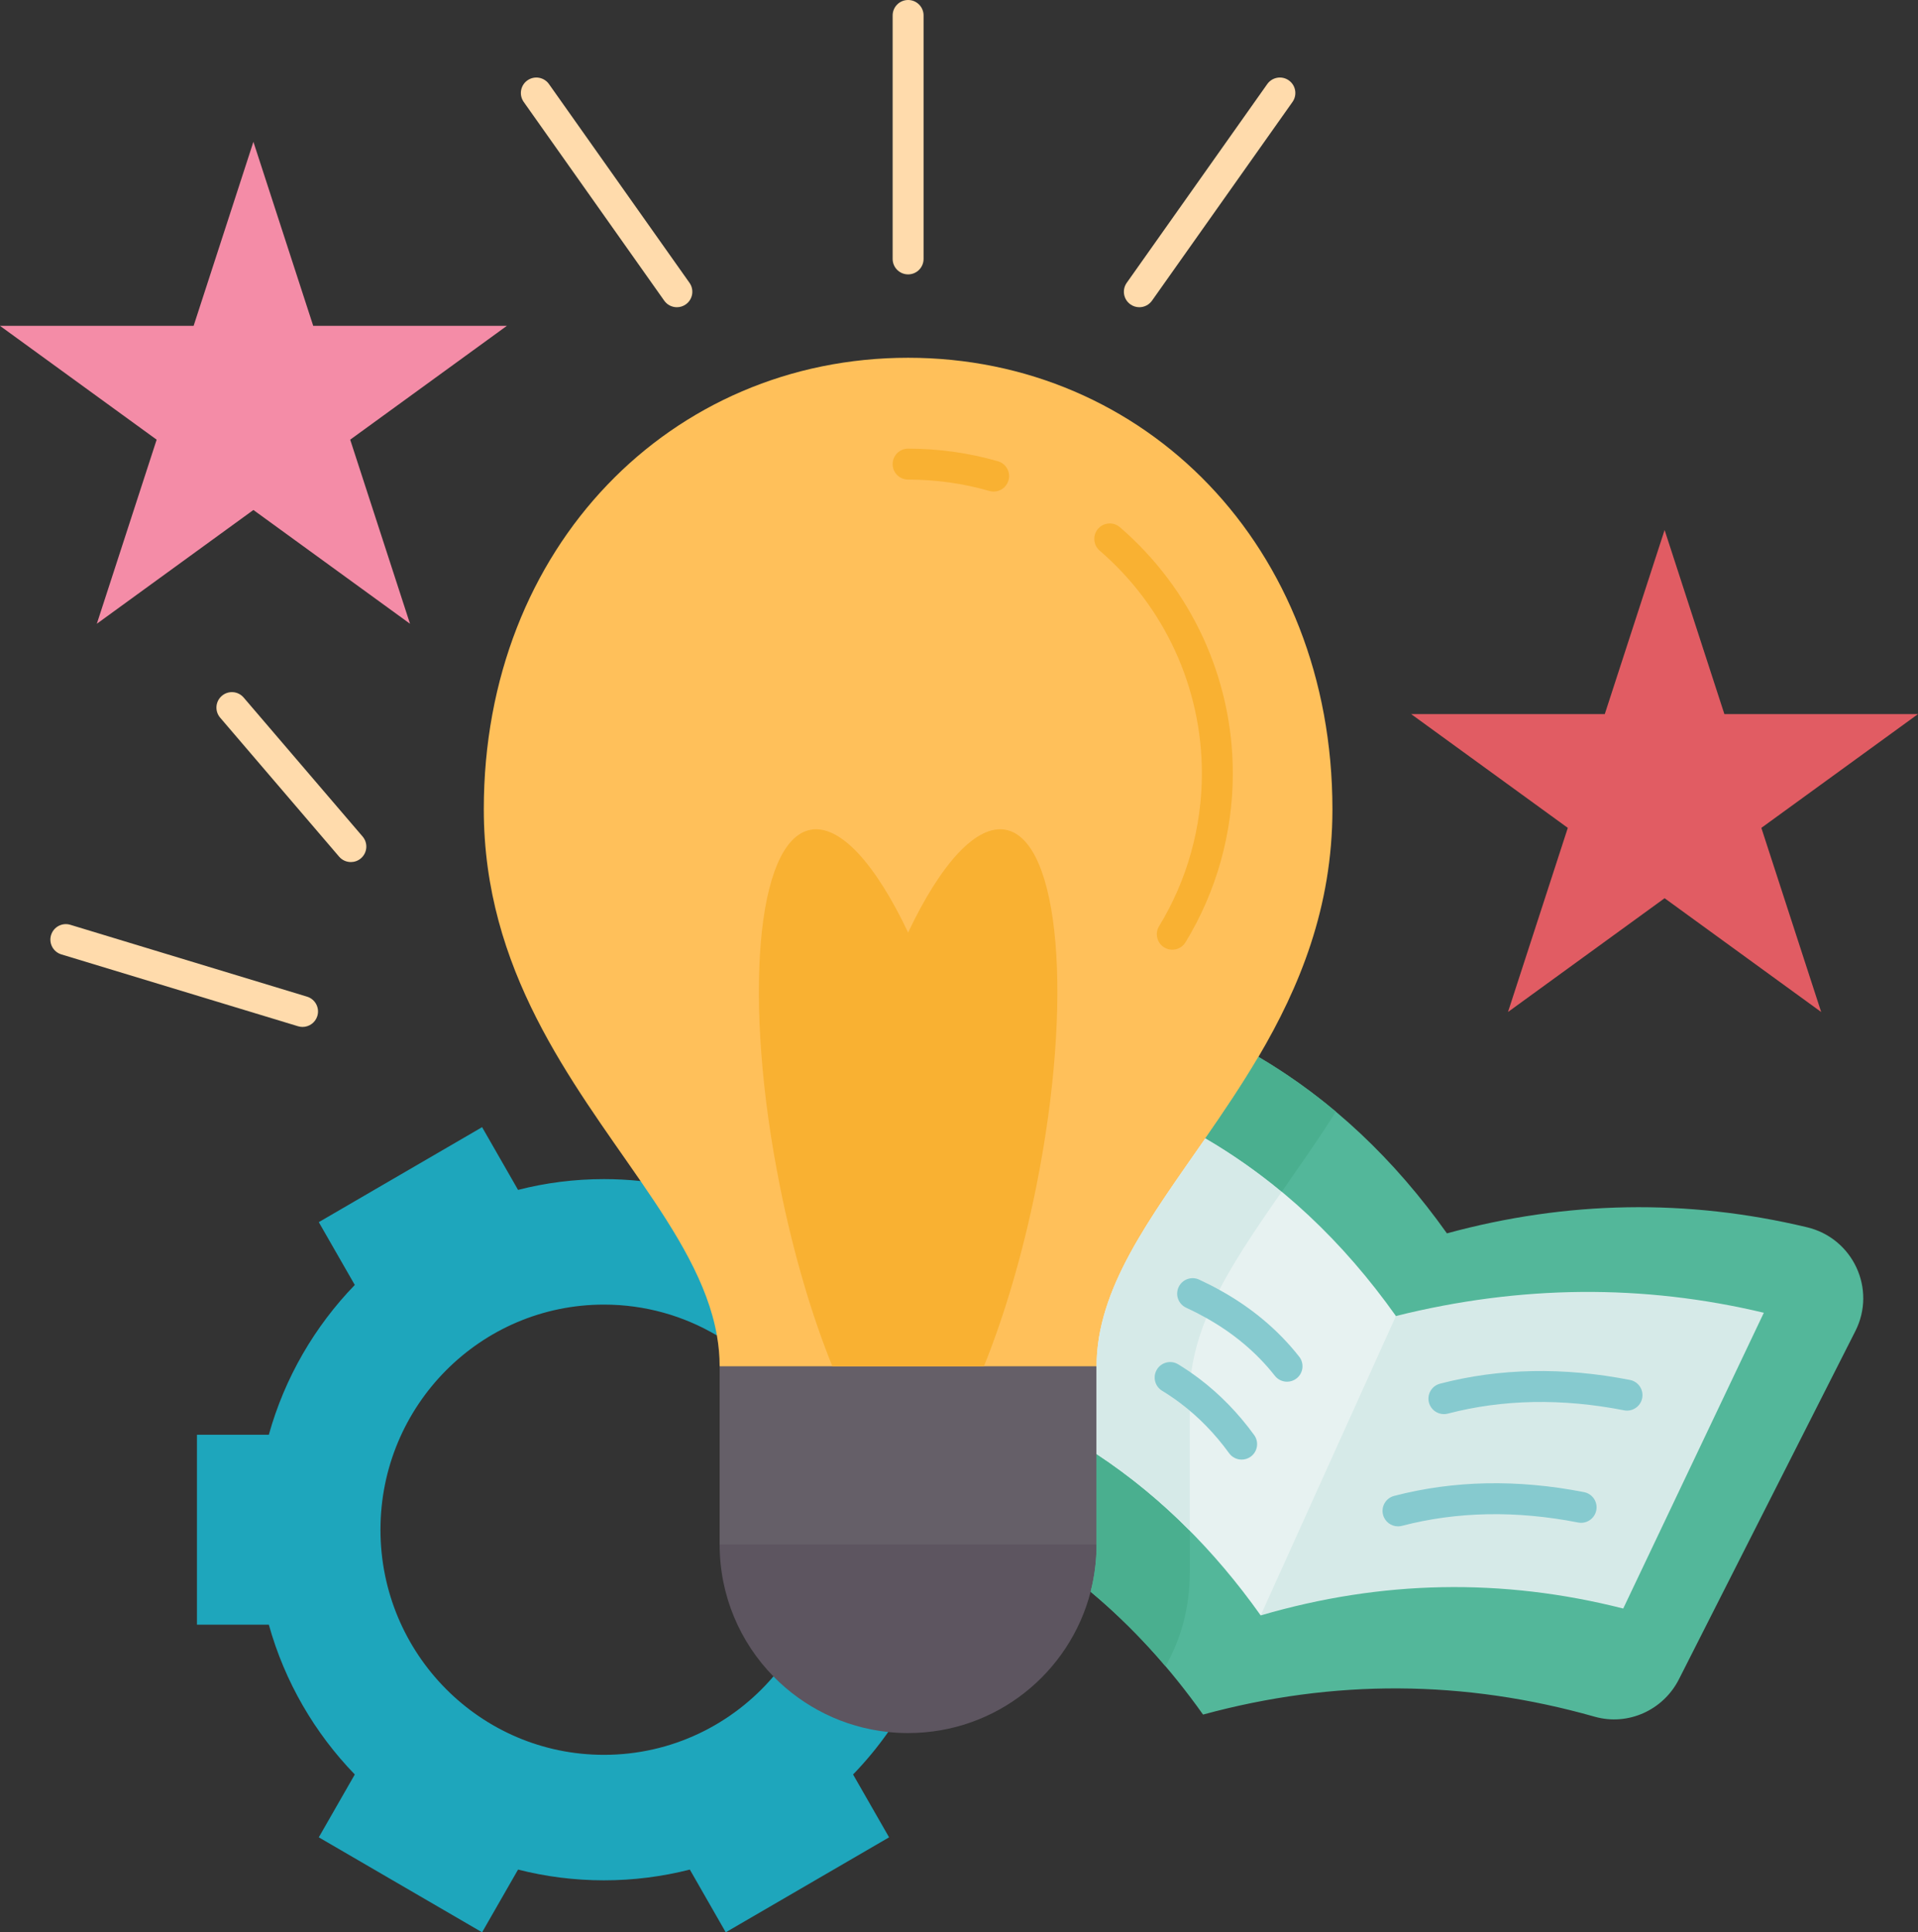 <?xml version="1.0" encoding="UTF-8"?>
<!DOCTYPE svg PUBLIC '-//W3C//DTD SVG 1.0//EN'
          'http://www.w3.org/TR/2001/REC-SVG-20010904/DTD/svg10.dtd'>
<svg height="499.6" preserveAspectRatio="xMidYMid meet" version="1.0" viewBox="0.0 0.0 496.0 499.6" width="496.0" xmlns="http://www.w3.org/2000/svg" xmlns:xlink="http://www.w3.org/1999/xlink" zoomAndPan="magnify"
><rect x="0.0" y="0.0" width="496.0" height="499.6" fill="#333333" stroke="none"/><g
  ><g
    ><path d="M131.07 84.26L90.56 113.69 106.03 161.29 65.53 131.87 25.04 161.29 40.51 113.69 0 84.26 50.07 84.26 65.53 36.67 81 84.26z" fill="#f48ca7"
    /></g
    ><g
    ><path d="M496 184.65L455.49 214.07 470.96 261.68 430.47 232.26 389.97 261.68 405.44 214.07 364.93 184.65 415 184.65 430.47 137.05 445.93 184.65z" fill="#e15c63"
    /></g
    ><g
    ><path d="M467.3,317.34c-31.04-7.41-62.08-6.88-93.12,1.58c-13.57-19.11-29.73-34.44-48.74-45.64 l-12.381-6.369c-1.953-1.27-27.463,8.535-29.479,7.357l-28.152,35.56L282.04,411.59c10.78,9,20.45,19.62,29.07,31.76 c33.76-9.2,67.52-9.02,101.28,0.55c8.61,2.44,17.72-1.68,21.77-9.65l45.64-90.06C485.32,333.3,479.17,320.17,467.3,317.34z" fill="#53b79a"
    /></g
    ><g
    ><path d="M311.73,294.34l-0.01-0.01c-69.949,5.065-77.182,33.075-28.14,81.67 c16.31,10.76,30.4,24.75,42.44,41.71c21.575-22.491,36.913-47.067,34.97-77.42C347.3,321.01,330.96,305.57,311.73,294.34z" fill="#e7f2f1"
    /></g
    ><g
    ><path d="M456.13,339.45l-36.36,76.48c-31.26-7.94-62.5-7.36-93.75,1.78l34.97-77.42 C393.14,332.28,424.85,331.99,456.13,339.45z" fill="#d6eae8"
    /></g
    ><g
    ><path d="M220.61,458.84l9.31,16.25l-42.24,24.56l-9.29-16.22c-7.11,1.81-14.55,2.78-22.21,2.78 c-7.67,0-15.11-0.97-22.21-2.78l-9.3,16.22l-42.23-24.56l9.31-16.25c-10.35-10.69-18.11-23.94-22.23-38.73H50.93v-49.12h18.59 c4.12-14.78,11.88-28.04,22.23-38.73l-9.31-16.24l42.23-24.56l9.3,16.22c7.1-1.82,14.54-2.79,22.21-2.79c3.2,0,6.35,0.17,9.47,0.5 c26.573,8.06,28.158,22.97,19.74,39.93c-8.57-5.07-18.55-7.98-29.21-7.98c-31.92,0-57.79,26.06-57.79,58.21 s25.87,58.21,57.79,58.21c17.53,0,33.24-7.86,43.83-20.27c13.894-8.464,24.264-3.194,29.68,14.37 C226.95,451.76,223.91,455.43,220.61,458.84z" fill="#1ea6bc"
    /></g
    ><g
    ><path d="M186.1,399.39c32.493-13.555,64.987-13.555,97.48,0c0,4.21-0.54,8.3-1.54,12.2 c-5.42,21.02-24.49,36.54-47.2,36.54c-1.74,0-3.46-0.09-5.15-0.27c-11.59-1.22-21.96-6.49-29.68-14.37 C191.41,424.7,186.1,412.66,186.1,399.39z" fill="#5d5560"
    /></g
    ><g
    ><path d="M283.58 376L283.58 399.39 186.1 399.39 186.1 353.28 216.496 338.643 252.669 334.061 283.58 353.28z" fill="#655f68"
    /></g
    ><g
    ><path d="M234.84,92.51c-61.14,0-109.73,48.73-109.73,116.75c0,41.61,22.82,70.38,40.54,96.13 c9.41,13.67,17.39,26.49,19.74,39.93c0.46,2.63,0.71,5.28,0.71,7.96h29.14h39.21h29.13c0-20.05,13.72-38.17,28.14-58.95 c4.64-6.69,9.36-13.66,13.72-21.05c10.64-18.05,19.13-38.65,19.13-64.02C344.57,141.24,295.98,92.51,234.84,92.51z" fill="#ffc05a"
    /></g
    ><g
    ><path d="M260.16,214.58c13.98,2.81,17.48,44.11,7.82,92.26c-3.5,17.41-8.24,33.34-13.53,46.44h-39.21 c-5.29-13.1-10.04-29.03-13.53-46.44c-9.67-48.15-6.17-89.45,7.81-92.26c7.69-1.54,16.94,8.87,25.32,26.55 C243.22,223.45,252.48,213.04,260.16,214.58z" fill="#f9b132"
    /></g
    ><g
    ><path d="M307.67,395.81v11.15c0,4.21-0.54,8.3-1.54,12.2c-1.07,4.14-2.66,8.07-4.72,11.7 c-6.01-7.07-12.46-13.5-19.37-19.27c1-3.9,1.54-7.99,1.54-12.2V376C292.23,381.71,300.26,388.32,307.67,395.81z" fill="#4aaf8f"
    /></g
    ><g
    ><path d="M313.56,337.12c-3.46,7.41-5.66,14.84-5.87,22.54c-0.01,0.4-0.02,0.8-0.02,1.2v22.71v12.24 c-7.41-7.49-15.44-14.1-24.09-19.81v-22.72c0-20.05,13.72-38.17,28.14-58.95l0.01,0.01c6.95,4.06,13.52,8.67,19.73,13.81 C324.48,318.16,317.99,327.63,313.56,337.12z" fill="#d6eae8"
    /></g
    ><g
    ><path d="M345.47,287.46c-3.15,4.98-6.43,9.78-9.66,14.44c-1.46,2.11-2.92,4.19-4.35,6.25 c-6.21-5.14-12.78-9.75-19.73-13.81l-0.01-0.01c4.64-6.69,9.36-13.66,13.72-21.05C332.5,277.44,339.18,282.17,345.47,287.46z" fill="#4aaf8f"
    /></g
    ><g
    ><path d="M299.745,239.488c-1.15,1.886-0.554,4.348,1.333,5.497c0.65,0.396,1.368,0.586,2.078,0.586 c1.349,0,2.666-0.683,3.419-1.919c8.004-13.127,12.234-28.229,12.234-43.672c0-24.467-10.646-47.671-29.209-63.661 c-1.672-1.442-4.199-1.255-5.641,0.42c-1.442,1.674-1.254,4.199,0.42,5.641c16.796,14.47,26.43,35.464,26.43,57.601 C310.81,213.954,306.983,227.615,299.745,239.488z" fill="#f9b132"
    /></g
    ><g
    ><path d="M258.066,119.267c-7.508-2.161-15.322-3.257-23.227-3.257c-2.209,0-4,1.791-4,4s1.791,4,4,4 c7.155,0,14.226,0.99,21.014,2.944c0.37,0.106,0.742,0.157,1.108,0.157c1.737,0,3.337-1.142,3.842-2.895 C261.415,122.094,260.189,119.878,258.066,119.267z" fill="#f9b132"
    /></g
    ><g
    ><path d="M234.84,70.95c2.209,0,4-1.791,4-4V4c0-2.209-1.791-4-4-4s-4,1.791-4,4v62.95 C230.84,69.159,232.631,70.95,234.84,70.95z" fill="#ffdbac"
    /></g
    ><g
    ><path d="M141.966,21.74c-1.274-1.804-3.771-2.231-5.575-0.956c-1.804,1.275-2.231,3.771-0.956,5.575 l36.34,51.391c0.779,1.103,2.015,1.69,3.27,1.69c0.798,0,1.604-0.238,2.306-0.734c1.804-1.275,2.231-3.771,0.956-5.575 L141.966,21.74z" fill="#ffdbac"
    /></g
    ><g
    ><path d="M292.33,78.706c0.701,0.496,1.508,0.734,2.306,0.734c1.255,0,2.49-0.588,3.27-1.69l36.341-51.391 c1.275-1.804,0.848-4.3-0.956-5.575s-4.3-0.848-5.575,0.956l-36.341,51.391C290.099,74.935,290.526,77.431,292.33,78.706z" fill="#ffdbac"
    /></g
    ><g
    ><path d="M63.009,180.369c-1.437-1.68-3.962-1.876-5.64-0.438c-1.679,1.437-1.875,3.962-0.438,5.64 l30.761,35.94c0.791,0.925,1.913,1.399,3.041,1.399c0.92,0,1.845-0.315,2.599-0.961c1.679-1.437,1.875-3.962,0.438-5.64 L63.009,180.369z" fill="#ffdbac"
    /></g
    ><g
    ><path d="M79.402,257.713l-61.21-18.58c-2.116-0.646-4.349,0.551-4.989,2.665 c-0.642,2.114,0.552,4.348,2.665,4.989l61.21,18.58c0.388,0.118,0.778,0.174,1.163,0.174c1.716,0,3.303-1.112,3.826-2.839 C82.709,260.588,81.516,258.354,79.402,257.713z" fill="#ffdbac"
    /></g
    ><g
    ><path d="M409.648,385.834c-17.207-3.369-33.734-3.041-49.128,0.976c-2.138,0.558-3.418,2.742-2.86,4.88 c0.469,1.799,2.091,2.991,3.867,2.991c0.334,0,0.675-0.042,1.013-0.131c14.219-3.71,29.553-4,45.571-0.864 c2.172,0.426,4.27-0.989,4.694-3.157C413.229,388.36,411.816,386.259,409.648,385.834z" fill="#86cacf"
    /></g
    ><g
    ><path d="M421.519,356.824c-17.218-3.372-33.748-3.048-49.128,0.966c-2.138,0.558-3.418,2.742-2.86,4.88 c0.469,1.799,2.091,2.991,3.867,2.991c0.335,0,0.674-0.042,1.013-0.131c14.209-3.706,29.542-3.996,45.571-0.854 c2.17,0.43,4.27-0.989,4.694-3.157C425.1,359.351,423.687,357.249,421.519,356.824z" fill="#86cacf"
    /></g
    ><g
    ><path d="M310.1,356.467c-1.767-1.333-3.592-2.573-5.424-3.686c-1.888-1.146-4.349-0.545-5.495,1.343 s-0.546,4.349,1.343,5.495c1.604,0.974,3.204,2.063,4.756,3.232c4.71,3.559,8.939,7.904,12.571,12.916 c0.783,1.079,2.004,1.652,3.242,1.652c0.813,0,1.636-0.247,2.345-0.761c1.788-1.297,2.188-3.798,0.892-5.587 C320.23,365.419,315.444,360.505,310.1,356.467z" fill="#86cacf"
    /></g
    ><g
    ><path d="M315.523,333.636c-1.629-0.919-3.402-1.819-5.422-2.755c-2.007-0.931-4.383-0.057-5.311,1.947 c-0.929,2.005-0.057,4.382,1.947,5.311c1.825,0.846,3.414,1.652,4.886,2.482c7.243,4.004,13.32,9.094,18.061,15.13 c0.789,1.005,1.963,1.529,3.148,1.529c0.864,0,1.735-0.279,2.468-0.854c1.737-1.364,2.04-3.879,0.675-5.616 C330.57,343.928,323.68,338.144,315.523,333.636z" fill="#86cacf"
    /></g
  ></g
></svg
>
